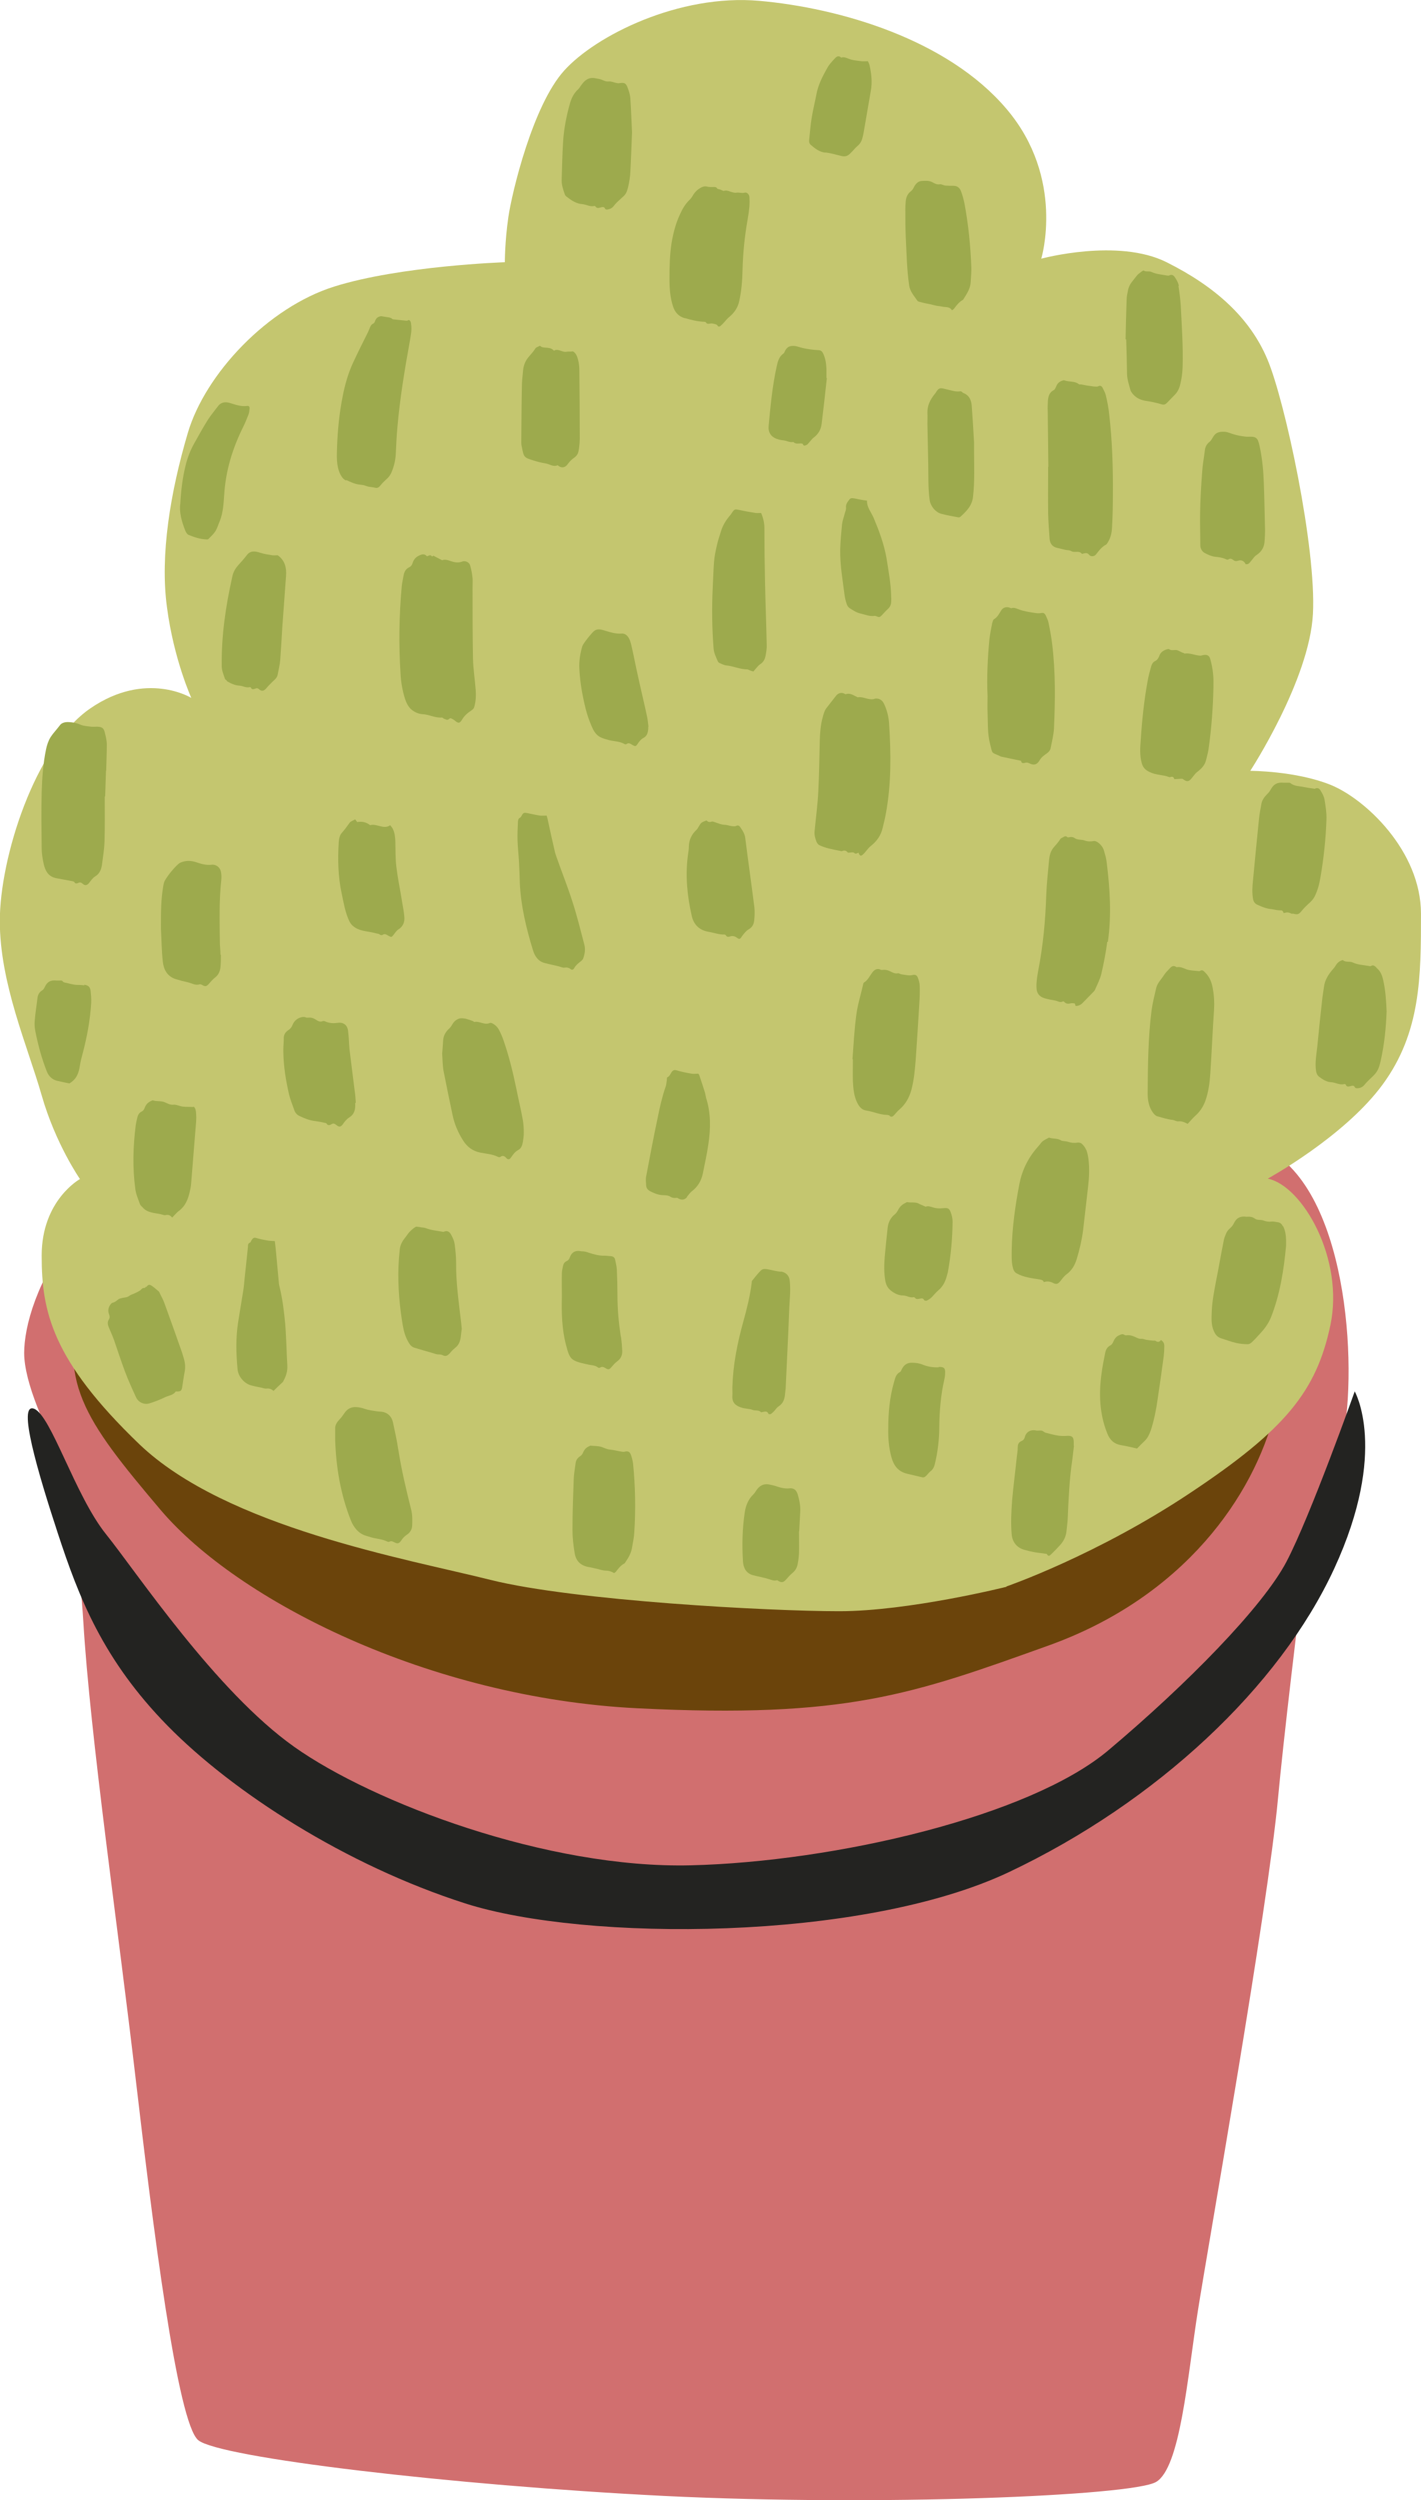 <?xml version="1.0" encoding="UTF-8"?> <!-- Creator: CorelDRAW 2019 (64-Bit) --> <svg xmlns="http://www.w3.org/2000/svg" xmlns:xlink="http://www.w3.org/1999/xlink" xmlns:xodm="http://www.corel.com/coreldraw/odm/2003" xml:space="preserve" width="35.83mm" height="63.007mm" style="shape-rendering:geometricPrecision; text-rendering:geometricPrecision; image-rendering:optimizeQuality; fill-rule:evenodd; clip-rule:evenodd" viewBox="0 0 68.26 120.04"> <defs> <style type="text/css"> <![CDATA[ .fil1 {fill:#232321;fill-rule:nonzero} .fil2 {fill:#6B440B;fill-rule:nonzero} .fil4 {fill:#9DAA4D;fill-rule:nonzero} .fil3 {fill:#C4C66F;fill-rule:nonzero} .fil0 {fill:#D16F6F;fill-rule:nonzero} ]]> </style> </defs> <g id="Слой_x0020_1">  <g id="_1030204400"> <path class="fil0" d="M60.23 54.92c-4.35,-1.34 -35.97,-6.69 -46.35,-2.84 -10.37,3.85 -12.72,10.37 -12.72,12.88 0,1.43 1.03,3.66 1.91,5.33 0.37,2.32 0.78,5.1 0.93,7.55 0.33,5.52 1.67,14.72 2.51,21.92 0.84,7.19 2.01,16.56 3.01,17.4 1,0.84 12.21,2.17 22.42,2.68 10.21,0.5 22.42,0 23.59,-0.67 1.17,-0.67 1.51,-5.02 2.01,-8.2 0.5,-3.18 3.35,-19.24 3.85,-24.6 0.27,-2.91 0.94,-8.49 1.49,-12.98 0.67,-1.21 1.37,-2.81 1.68,-4.59 0.67,-3.85 0,-12.55 -4.35,-13.89z"></path> <path class="fil1" d="M65.08 66.8c0,0 -2.14,6.02 -3.29,8.2 -1.15,2.17 -4.77,5.86 -8.55,9.04 -3.78,3.18 -13.15,5.35 -20.05,5.52 -6.9,0.17 -15.28,-3.01 -19.06,-5.69 -3.78,-2.68 -7.56,-8.37 -9.04,-10.21 -1.48,-1.84 -2.63,-5.69 -3.45,-6.02 -0.82,-0.33 0.16,3.01 1.15,6.02 0.99,3.01 2.14,6.02 5.26,9.2 3.12,3.18 8.55,6.69 14.3,8.53 5.75,1.84 19.06,1.84 26.13,-1.51 7.07,-3.35 12.98,-8.87 15.61,-14.56 2.63,-5.69 0.98,-8.53 0.98,-8.53z"></path> <path class="fil2" d="M61.57 59.27c0.67,2.03 0.67,4.52 -0.33,8.53 -1.01,4.01 -4.35,8.87 -10.88,11.21 -6.53,2.34 -9.7,3.51 -19.74,3.01 -10.04,-0.5 -19.24,-5.19 -22.92,-9.54 -3.68,-4.35 -5.02,-6.19 -3.68,-10.37 1.34,-4.18 7.03,-11.38 20.75,-13.22 13.72,-1.84 25.26,1.01 29.78,3.35 4.52,2.34 6.25,4.67 7.03,7.03z"></path> <path class="fil3" d="M48.35 76.17c0,0 4.35,-1.5 8.87,-4.52 4.52,-3.01 6.02,-4.85 6.69,-8.03 0.67,-3.18 -1.34,-6.69 -3.01,-7.03 0,0 3.68,-2.01 5.52,-4.52 1.84,-2.51 1.84,-5.19 1.84,-8.2 0,-3.01 -2.68,-5.52 -4.35,-6.19 -1.67,-0.67 -3.85,-0.67 -3.85,-0.67 0,0 2.84,-4.35 3.01,-7.53 0.17,-3.18 -1.34,-10.21 -2.18,-12.21 -0.84,-2.01 -2.51,-3.51 -4.85,-4.68 -2.34,-1.17 -6.02,-0.17 -6.02,-0.17 0,0 1.17,-3.85 -1.67,-7.19 -2.84,-3.35 -8.03,-4.85 -11.88,-5.19 -3.85,-0.34 -7.86,1.67 -9.37,3.35 -1.51,1.67 -2.51,5.86 -2.68,7.03 -0.17,1.17 -0.17,2.17 -0.17,2.17 0,0 -5.02,0.17 -8.2,1.17 -3.18,1 -6.19,4.18 -7.03,7.03 -0.84,2.85 -1.34,5.86 -1,8.37 0.33,2.51 1.17,4.35 1.17,4.35 0,0 -2.17,-1.34 -4.85,0.5 -2.68,1.84 -4.35,7.2 -4.35,10.21 0,3.01 1.34,6.02 2.01,8.37 0.67,2.34 1.84,4.02 1.84,4.02 0,0 -1.84,1.01 -1.84,3.68 0,2.68 0.5,5.02 4.68,9.04 4.18,4.01 12.88,5.52 16.9,6.53 4.02,1 13.39,1.5 16.73,1.5 3.35,0 8.03,-1.17 8.03,-1.17z"></path> <path class="fil4" d="M20.12 26.68c-0.15,0.07 -0.25,0.19 -0.3,0.35 -0.03,0.1 -0.08,0.17 -0.17,0.21 -0.15,0.07 -0.23,0.21 -0.26,0.37 -0.03,0.17 -0.07,0.35 -0.09,0.52 -0.13,1.41 -0.15,2.81 -0.06,4.22 0.02,0.4 0.09,0.8 0.21,1.19 0.07,0.21 0.17,0.42 0.34,0.55 0.14,0.11 0.33,0.19 0.5,0.2 0.32,0.01 0.61,0.19 0.94,0.16 0.03,-0 0.07,0.05 0.1,0.06 0.08,0.02 0.16,0.1 0.25,-0 0.02,-0.02 0.07,-0.03 0.09,-0.02 0.06,0.03 0.12,0.06 0.17,0.1 0.17,0.15 0.24,0.15 0.35,-0.03 0.11,-0.19 0.27,-0.33 0.44,-0.44 0.09,-0.06 0.14,-0.11 0.16,-0.21 0.07,-0.26 0.08,-0.53 0.06,-0.79 -0.04,-0.51 -0.12,-1.01 -0.13,-1.52 -0.02,-1.13 -0.02,-2.26 -0.02,-3.39 0,-0.15 0.01,-0.3 -0,-0.45 -0.02,-0.21 -0.06,-0.42 -0.12,-0.62 -0.04,-0.15 -0.24,-0.23 -0.37,-0.18 -0.19,0.08 -0.39,0.04 -0.56,-0.02 -0.16,-0.06 -0.3,-0.09 -0.41,-0.04 -0.16,-0.08 -0.29,-0.15 -0.42,-0.22 -0.01,0.01 -0.04,0.03 -0.07,0.04 -0.07,-0.11 -0.15,-0.04 -0.24,-0.01 -0.12,-0.14 -0.25,-0.1 -0.39,-0.03z"></path> <path class="fil4" d="M50.35 24.65c0.01,0.41 0.04,0.82 0.07,1.22 0.02,0.24 0.14,0.39 0.38,0.44 0.13,0.03 0.25,0.06 0.38,0.09 0.09,0.02 0.2,0.01 0.28,0.06 0.16,0.1 0.37,-0.05 0.51,0.13 0.01,0.01 0.06,-0.01 0.1,-0.02 0.1,-0.02 0.17,-0.03 0.25,0.07 0.08,0.1 0.25,0.08 0.33,-0.02 0.14,-0.18 0.27,-0.36 0.48,-0.47 0.04,-0.02 0.07,-0.09 0.1,-0.13 0.13,-0.22 0.18,-0.46 0.19,-0.71 0.03,-0.53 0.04,-1.05 0.04,-1.58 0.01,-1.29 -0.03,-2.58 -0.18,-3.86 -0.03,-0.3 -0.09,-0.6 -0.16,-0.89 -0.03,-0.13 -0.1,-0.25 -0.16,-0.37 -0.04,-0.07 -0.11,-0.12 -0.21,-0.06 -0.04,0.02 -0.1,0.01 -0.15,0.01 -0.06,-0 -0.12,-0.01 -0.17,-0.02 -0.07,-0.01 -0.15,-0.02 -0.22,-0.03 -0.09,-0.02 -0.17,-0.03 -0.26,-0.05 -0.04,-0.01 -0.09,0.01 -0.12,-0.01 -0.21,-0.17 -0.48,-0.1 -0.71,-0.19 -0.02,-0.01 -0.06,0.01 -0.1,0.02 -0.15,0.05 -0.24,0.15 -0.29,0.29 -0.03,0.06 -0.06,0.14 -0.11,0.16 -0.21,0.11 -0.26,0.29 -0.28,0.49 -0.01,0.18 -0.02,0.36 -0.01,0.53 0.01,0.89 0.02,1.77 0.03,2.66l-0.01 0c0,0.74 -0.01,1.48 0,2.23z"></path> <path class="fil4" d="M42 33.56c-0.29,0.07 -0.53,-0.13 -0.8,-0.08 -0.01,0 -0.02,-0.01 -0.04,-0.02 -0.17,-0.08 -0.33,-0.2 -0.53,-0.13 -0.02,0.01 -0.04,-0.01 -0.06,-0.02 -0.18,-0.1 -0.34,-0 -0.42,0.11 -0.15,0.2 -0.31,0.39 -0.46,0.59 -0.09,0.12 -0.13,0.28 -0.17,0.43 -0.1,0.36 -0.13,0.74 -0.14,1.11 -0.02,0.81 -0.03,1.62 -0.07,2.43 -0.03,0.65 -0.12,1.29 -0.18,1.93 -0.02,0.18 0.03,0.34 0.09,0.5 0.03,0.07 0.08,0.14 0.14,0.17 0.15,0.07 0.3,0.12 0.46,0.16 0.17,0.04 0.35,0.08 0.52,0.11 0.04,0.01 0.09,0.03 0.12,0.01 0.13,-0.06 0.22,0.01 0.27,0.08 0.13,0 0.25,-0.04 0.3,0.01 0.08,0.07 0.13,0.02 0.21,-0.01 0.06,0.16 0.11,0.18 0.21,0.09 0.07,-0.06 0.12,-0.13 0.18,-0.2 0.06,-0.07 0.12,-0.15 0.2,-0.21 0.29,-0.23 0.49,-0.51 0.57,-0.87 0.06,-0.24 0.12,-0.48 0.16,-0.72 0.26,-1.42 0.24,-2.85 0.15,-4.28 -0.02,-0.33 -0.1,-0.65 -0.24,-0.95 -0.1,-0.22 -0.28,-0.29 -0.47,-0.25z"></path> <path class="fil4" d="M53.22 45.22c0.18,-1.28 0.1,-2.56 -0.06,-3.83 -0.02,-0.18 -0.07,-0.35 -0.12,-0.52 -0.04,-0.16 -0.14,-0.3 -0.27,-0.4 -0.06,-0.05 -0.15,-0.1 -0.22,-0.09 -0.16,0.03 -0.31,0.03 -0.46,-0.03 -0.15,-0.05 -0.31,-0.01 -0.45,-0.1 -0.08,-0.06 -0.18,-0.08 -0.28,-0.05 -0.02,0 -0.06,0.01 -0.08,-0 -0.06,-0.06 -0.12,-0.06 -0.18,-0.02 -0.06,0.04 -0.14,0.06 -0.17,0.11 -0.09,0.16 -0.23,0.29 -0.34,0.43 -0.14,0.18 -0.18,0.4 -0.2,0.62 -0.05,0.54 -0.11,1.09 -0.13,1.63 -0.04,1.21 -0.15,2.41 -0.38,3.6 -0.05,0.28 -0.1,0.55 -0.09,0.83 0,0.27 0.12,0.45 0.39,0.53 0.17,0.05 0.34,0.08 0.51,0.11 0.12,0.02 0.23,0.12 0.37,0.04 0.01,-0.01 0.06,0.01 0.07,0.03 0.09,0.1 0.2,0.09 0.32,0.06 0.06,-0.01 0.12,0 0.18,0.01 0.02,0.05 0.03,0.08 0.04,0.12 0.16,0 0.27,-0.07 0.36,-0.17 0.15,-0.16 0.31,-0.31 0.46,-0.47 0.05,-0.05 0.11,-0.11 0.13,-0.18 0.1,-0.23 0.22,-0.46 0.28,-0.7 0.12,-0.51 0.22,-1.03 0.29,-1.56z"></path> <path class="fil4" d="M49.05 36.56c0.04,0.11 0.13,0.08 0.21,0.06 0.07,-0.02 0.12,0 0.19,0.03 0.21,0.11 0.36,0.07 0.48,-0.13 0.09,-0.16 0.23,-0.26 0.36,-0.35 0.1,-0.07 0.16,-0.15 0.18,-0.25 0.06,-0.31 0.14,-0.62 0.16,-0.93 0.06,-1.36 0.08,-2.73 -0.09,-4.09 -0.04,-0.33 -0.1,-0.66 -0.17,-0.99 -0.02,-0.12 -0.08,-0.23 -0.13,-0.35 -0.04,-0.08 -0.09,-0.15 -0.2,-0.13 -0.1,0.02 -0.22,0.02 -0.32,0 -0.27,-0.04 -0.55,-0.08 -0.8,-0.18 -0.11,-0.04 -0.21,-0.09 -0.33,-0.05 -0.02,0.01 -0.05,-0.01 -0.08,-0.02 -0.15,-0.06 -0.32,-0.02 -0.41,0.12 -0.1,0.16 -0.18,0.33 -0.35,0.43 -0.05,0.03 -0.07,0.13 -0.09,0.2 -0.05,0.25 -0.1,0.5 -0.13,0.75 -0.09,0.94 -0.13,1.88 -0.09,2.74 0,0.31 -0.01,0.54 0,0.77 0.02,0.51 -0.01,1.03 0.12,1.53 0.13,0.52 0.05,0.38 0.49,0.59 0.03,0.02 0.06,0.02 0.1,0.03 0.28,0.06 0.57,0.12 0.86,0.18 0.02,0 0.05,0.01 0.05,0.03z"></path> <path class="fil4" d="M5.1 37c0.01,-0.42 0.03,-0.84 0.03,-1.25 -0,-0.2 -0.05,-0.39 -0.1,-0.59 -0.05,-0.21 -0.14,-0.26 -0.36,-0.27 -0.1,-0 -0.2,0.01 -0.3,-0 -0.16,-0.02 -0.34,-0.03 -0.49,-0.09 -0.18,-0.08 -0.37,-0.12 -0.57,-0.13 -0.18,-0.01 -0.35,0.03 -0.44,0.16 -0.14,0.19 -0.31,0.36 -0.44,0.56 -0.11,0.18 -0.18,0.39 -0.22,0.59 -0.14,0.68 -0.19,1.38 -0.21,2.08 -0.02,0.88 -0.01,1.76 -0,2.64 0,0.26 0.04,0.53 0.1,0.79 0.07,0.3 0.2,0.57 0.54,0.66 0.01,0 0.02,0.01 0.04,0.01 0.27,0.05 0.53,0.1 0.8,0.15 0.03,0.01 0.08,0.02 0.09,0.04 0.04,0.09 0.12,0.07 0.17,0.05 0.09,-0.05 0.15,-0.04 0.23,0.03 0.11,0.11 0.22,0.08 0.31,-0.04 0.09,-0.11 0.16,-0.23 0.29,-0.31 0.22,-0.13 0.3,-0.35 0.33,-0.58 0.05,-0.37 0.11,-0.75 0.12,-1.12 0.02,-0.71 0.01,-1.43 0.01,-2.14l0.02 0c0.01,-0.41 0.03,-0.82 0.04,-1.23z"></path> <path class="fil4" d="M32.89 15.27c0.31,0.09 0.62,0.17 0.95,0.18 0.02,0 0.06,0.01 0.07,0.03 0.06,0.1 0.15,0.06 0.24,0.05 0.06,-0.01 0.29,0.04 0.31,0.09 0.04,0.08 0.1,0.07 0.15,0.03 0.07,-0.06 0.13,-0.12 0.19,-0.19 0.07,-0.08 0.14,-0.17 0.23,-0.24 0.24,-0.2 0.41,-0.44 0.48,-0.76 0.11,-0.5 0.15,-1 0.16,-1.51 0.02,-0.8 0.1,-1.6 0.24,-2.39 0.04,-0.22 0.07,-0.43 0.09,-0.65 0.01,-0.15 0.01,-0.3 -0,-0.45 -0.01,-0.13 -0.12,-0.24 -0.23,-0.21 -0.13,0.04 -0.26,-0.02 -0.39,0 -0.09,0.02 -0.2,-0.02 -0.3,-0.05 -0.12,-0.05 -0.23,-0.07 -0.32,-0.03 -0.09,-0.04 -0.14,-0.06 -0.2,-0.08 -0.03,-0.01 -0.08,-0.01 -0.1,-0.03 -0.06,-0.11 -0.16,-0.08 -0.25,-0.08 -0.08,0 -0.17,-0 -0.24,-0.02 -0.12,-0.03 -0.22,0 -0.32,0.06 -0.14,0.08 -0.25,0.18 -0.34,0.32 -0.05,0.09 -0.11,0.18 -0.18,0.25 -0.21,0.2 -0.35,0.44 -0.46,0.69 -0.21,0.44 -0.33,0.91 -0.41,1.39 -0.09,0.57 -0.1,1.15 -0.1,1.73 0,0.44 0.03,0.89 0.17,1.31 0.09,0.29 0.28,0.49 0.57,0.57z"></path> <path class="fil4" d="M52.17 55.2c-0.04,-0.11 -0.12,-0.21 -0.21,-0.29 -0.04,-0.04 -0.14,-0.06 -0.2,-0.05 -0.16,0.03 -0.31,0.01 -0.46,-0.04 -0.06,-0.02 -0.12,-0.02 -0.18,-0.03 -0.05,-0.01 -0.11,-0.01 -0.14,-0.03 -0.18,-0.12 -0.4,-0.07 -0.59,-0.14 -0.11,0.06 -0.22,0.11 -0.31,0.18 -0.09,0.08 -0.15,0.19 -0.24,0.28 -0.45,0.51 -0.74,1.1 -0.87,1.76 -0.2,1.04 -0.35,2.1 -0.37,3.16 -0,0.29 -0.02,0.59 0.06,0.88 0.03,0.11 0.07,0.2 0.18,0.26 0.34,0.19 0.72,0.23 1.1,0.29 0.1,0.02 0.17,0.03 0.2,0.13 0.17,-0.06 0.32,-0.03 0.47,0.05 0.13,0.06 0.21,0.04 0.31,-0.08 0.1,-0.12 0.19,-0.26 0.32,-0.35 0.25,-0.19 0.39,-0.43 0.48,-0.72 0.14,-0.46 0.25,-0.93 0.31,-1.4 0.08,-0.69 0.16,-1.39 0.24,-2.09 0.05,-0.43 0.07,-0.86 0.02,-1.29 -0.02,-0.16 -0.05,-0.33 -0.11,-0.48z"></path> <path class="fil4" d="M16.64 23.05c0.21,0.1 0.42,0.2 0.66,0.22 0.09,0.01 0.19,0.02 0.28,0.06 0.15,0.06 0.3,0.05 0.45,0.09 0.11,0.03 0.19,-0.04 0.26,-0.13 0.07,-0.09 0.16,-0.18 0.25,-0.26 0.13,-0.11 0.22,-0.23 0.28,-0.39 0.11,-0.26 0.17,-0.53 0.19,-0.82 0.02,-0.44 0.04,-0.88 0.08,-1.31 0.12,-1.39 0.35,-2.77 0.6,-4.15 0.04,-0.26 0.1,-0.51 0.06,-0.77 -0.01,-0.09 -0.01,-0.18 -0.11,-0.23 -0.04,0.02 -0.08,0.04 -0.11,0.04 -0.22,-0.02 -0.44,-0.05 -0.66,-0.07 -0.01,0 -0.01,-0.01 -0.02,-0.01 -0.1,-0.1 -0.24,-0.08 -0.36,-0.11 -0.06,-0.01 -0.12,-0.02 -0.18,-0.03 -0.16,0.02 -0.25,0.1 -0.3,0.25 -0.01,0.04 -0.04,0.08 -0.07,0.1 -0.12,0.05 -0.16,0.16 -0.2,0.27 -0.03,0.08 -0.07,0.16 -0.11,0.24 -0.22,0.44 -0.44,0.88 -0.65,1.33 -0.25,0.53 -0.41,1.09 -0.52,1.66 -0.16,0.8 -0.24,1.61 -0.27,2.42 -0.01,0.45 -0.05,0.9 0.16,1.33 0.07,0.13 0.14,0.23 0.27,0.29z"></path> <path class="fil4" d="M57.4 53.59c0.22,-0.19 0.38,-0.42 0.49,-0.7 0.16,-0.44 0.22,-0.89 0.25,-1.35 0.07,-1.03 0.11,-2.06 0.18,-3.08 0.02,-0.34 -0,-0.67 -0.06,-1 -0.05,-0.29 -0.15,-0.55 -0.36,-0.76 -0.08,-0.08 -0.14,-0.16 -0.26,-0.08 -0.03,0.02 -0.08,0 -0.12,-0 -0.17,-0.02 -0.34,-0.02 -0.5,-0.07 -0.16,-0.06 -0.32,-0.15 -0.5,-0.11 -0.19,-0.14 -0.28,0.01 -0.39,0.12 -0.08,0.08 -0.15,0.16 -0.21,0.25 -0.13,0.21 -0.32,0.38 -0.38,0.63 -0.08,0.35 -0.17,0.7 -0.22,1.06 -0.17,1.33 -0.18,2.67 -0.19,4.01 -0,0.32 0.06,0.65 0.26,0.92 0.05,0.06 0.11,0.13 0.18,0.16 0.25,0.07 0.5,0.15 0.75,0.18 0.1,0.01 0.19,0.08 0.28,0.07 0.16,-0.02 0.3,0.04 0.45,0.12 0.13,-0.13 0.23,-0.26 0.35,-0.37z"></path> <path class="fil4" d="M22.73 49.03c-0.11,-0.04 -0.22,-0.08 -0.33,-0.11 -0.06,-0.02 -0.13,-0.02 -0.19,-0.03 -0.05,-0 -0.1,-0 -0.14,0.01 -0.15,0.05 -0.26,0.14 -0.34,0.28 -0.05,0.09 -0.11,0.17 -0.19,0.24 -0.14,0.14 -0.23,0.3 -0.25,0.5 -0.02,0.24 -0.03,0.48 -0.05,0.67 0.02,0.3 0.02,0.55 0.06,0.8 0.14,0.72 0.29,1.43 0.44,2.15 0.09,0.43 0.26,0.83 0.5,1.21 0.19,0.31 0.47,0.52 0.83,0.59 0.29,0.06 0.59,0.07 0.86,0.21 0.03,0.01 0.08,0.02 0.1,0 0.12,-0.09 0.2,-0.05 0.29,0.05 0.08,0.09 0.16,0.08 0.23,-0.03 0.09,-0.13 0.18,-0.26 0.32,-0.34 0.18,-0.09 0.22,-0.25 0.25,-0.42 0.02,-0.13 0.04,-0.27 0.04,-0.41 -0,-0.22 -0.01,-0.44 -0.05,-0.65 -0.09,-0.5 -0.21,-0.99 -0.31,-1.49 -0.16,-0.78 -0.35,-1.55 -0.61,-2.3 -0.06,-0.18 -0.14,-0.36 -0.23,-0.53 -0.05,-0.09 -0.13,-0.18 -0.22,-0.24 -0.06,-0.05 -0.17,-0.1 -0.22,-0.07 -0.26,0.11 -0.49,-0.11 -0.74,-0.05 -0.01,0 -0.03,-0.03 -0.05,-0.03z"></path> <path class="fil4" d="M42.73 53.58c0.1,0.07 0.16,0.03 0.23,-0.05 0.09,-0.1 0.17,-0.2 0.27,-0.28 0.28,-0.25 0.45,-0.56 0.55,-0.92 0.13,-0.49 0.17,-0.98 0.21,-1.48 0.06,-0.88 0.12,-1.76 0.17,-2.65 0.02,-0.29 0.03,-0.58 0.02,-0.86 -0,-0.13 -0.04,-0.27 -0.09,-0.4 -0.05,-0.13 -0.14,-0.16 -0.28,-0.12 -0.04,0.01 -0.09,0.01 -0.14,0.01 -0.06,-0 -0.12,-0.01 -0.17,-0.02 -0.07,-0.01 -0.14,-0.02 -0.2,-0.03 -0.06,-0.01 -0.12,-0.06 -0.17,-0.05 -0.13,0.03 -0.24,-0.03 -0.34,-0.08 -0.13,-0.07 -0.26,-0.1 -0.4,-0.08 -0.02,0 -0.04,0 -0.06,-0 -0.2,-0.11 -0.34,0 -0.44,0.14 -0.12,0.16 -0.2,0.35 -0.38,0.46 -0.04,0.02 -0.05,0.1 -0.06,0.15 -0.11,0.48 -0.26,0.95 -0.32,1.44 -0.09,0.7 -0.13,1.4 -0.18,2.1 0.01,0 0.01,0 0.02,0 0,0.35 -0.01,0.71 0,1.06 0.02,0.36 0.05,0.72 0.22,1.05 0.1,0.19 0.22,0.32 0.42,0.35 0.33,0.05 0.64,0.2 0.99,0.21 0.05,0 0.11,0.02 0.15,0.04z"></path> <path class="fil4" d="M56.83 37.41c0.19,0.14 0.27,0.13 0.42,-0.05 0.08,-0.1 0.15,-0.2 0.24,-0.28 0.21,-0.16 0.39,-0.33 0.45,-0.6 0.05,-0.21 0.11,-0.41 0.13,-0.62 0.13,-0.94 0.2,-1.89 0.22,-2.85 0,-0.23 0.01,-0.45 -0.02,-0.68 -0.02,-0.23 -0.07,-0.46 -0.13,-0.68 -0.05,-0.19 -0.17,-0.24 -0.38,-0.19 -0.03,0.01 -0.07,0.02 -0.1,0.02 -0.25,-0.01 -0.49,-0.14 -0.76,-0.1 -0.01,0 -0.03,-0.03 -0.05,-0.03 -0.12,-0.03 -0.22,-0.12 -0.34,-0.14 -0.12,-0.01 -0.24,0.04 -0.35,-0.04 -0.02,-0.02 -0.08,0 -0.12,0.01 -0.16,0.05 -0.3,0.15 -0.35,0.31 -0.04,0.11 -0.1,0.2 -0.2,0.25 -0.11,0.05 -0.16,0.15 -0.19,0.25 -0.06,0.23 -0.13,0.46 -0.17,0.7 -0.17,0.93 -0.27,1.87 -0.33,2.82 -0.03,0.38 -0.06,0.76 0.05,1.14 0.06,0.22 0.19,0.33 0.38,0.42 0.3,0.15 0.63,0.12 0.93,0.24 0.02,0.01 0.04,0.01 0.06,-0 0.1,-0.04 0.17,-0 0.19,0.1 0.13,-0.01 0.22,-0.01 0.32,-0.02 0.03,-0 0.07,-0 0.09,0.01z"></path> <path class="fil4" d="M62.09 43.86c0.25,0.07 0.3,0.05 0.46,-0.15 0.1,-0.12 0.2,-0.22 0.31,-0.32 0.12,-0.1 0.23,-0.22 0.3,-0.36 0.14,-0.29 0.22,-0.59 0.27,-0.9 0.16,-0.93 0.26,-1.86 0.29,-2.8 0.01,-0.3 -0.04,-0.61 -0.09,-0.92 -0.02,-0.15 -0.1,-0.3 -0.18,-0.43 -0.05,-0.1 -0.14,-0.19 -0.29,-0.11 -0.02,0.01 -0.05,-0.01 -0.08,-0.01 -0.14,-0.02 -0.29,-0.04 -0.43,-0.07 -0.22,-0.05 -0.47,-0.03 -0.66,-0.19 -0.02,-0.02 -0.06,-0.02 -0.1,-0.02 -0.08,-0 -0.15,0 -0.23,-0 -0.3,-0.03 -0.48,0.07 -0.62,0.33 -0.04,0.08 -0.11,0.16 -0.17,0.22 -0.14,0.14 -0.25,0.29 -0.28,0.49 -0.04,0.23 -0.09,0.46 -0.11,0.69 -0.1,0.99 -0.2,1.98 -0.29,2.97 -0.03,0.28 -0.05,0.57 -0,0.86 0.02,0.14 0.08,0.24 0.21,0.3 0.22,0.1 0.44,0.19 0.68,0.21 0.07,0.01 0.15,0.03 0.22,0.04 0.07,0.01 0.13,0.02 0.2,0.02 0.09,-0.01 0.14,0.03 0.16,0.13 0.09,-0.02 0.15,-0.04 0.22,-0.03 0.07,0.01 0.13,0.05 0.2,0.07z"></path> <path class="fil4" d="M19.13 69.6c-0.06,-0.43 -0.16,-0.86 -0.25,-1.29 -0.05,-0.25 -0.2,-0.44 -0.45,-0.51 -0.11,-0.03 -0.23,-0.02 -0.34,-0.04 -0.19,-0.03 -0.38,-0.05 -0.55,-0.11 -0.14,-0.05 -0.27,-0.08 -0.41,-0.09 -0.27,-0.02 -0.46,0.09 -0.6,0.31 -0.07,0.1 -0.14,0.2 -0.23,0.29 -0.11,0.12 -0.2,0.25 -0.2,0.41 -0,0.18 -0,0.37 -0,0.55 0.04,1.33 0.26,2.63 0.75,3.87 0.13,0.33 0.36,0.64 0.74,0.75 0.08,0.02 0.16,0.05 0.23,0.07 0.26,0.08 0.54,0.08 0.79,0.21 0.03,0.01 0.07,0.02 0.1,0 0.1,-0.05 0.16,-0 0.25,0.04 0.14,0.07 0.21,0.05 0.31,-0.09 0.07,-0.11 0.15,-0.2 0.27,-0.28 0.17,-0.11 0.26,-0.27 0.26,-0.48 0.01,-0.25 0.01,-0.49 -0.05,-0.73 -0.24,-0.96 -0.47,-1.92 -0.62,-2.9z"></path> <path class="fil4" d="M27.2 9.43c0.23,0.18 0.47,0.35 0.77,0.37 0.2,0.02 0.37,0.14 0.58,0.09 0.01,-0.01 0.04,0.01 0.05,0.02 0.07,0.1 0.15,0.08 0.25,0.05 0.08,-0.02 0.18,-0.05 0.22,0.07 0.01,0.02 0.07,0.04 0.11,0.03 0.12,-0.02 0.23,-0.07 0.31,-0.18 0.08,-0.11 0.19,-0.21 0.3,-0.31 0.27,-0.24 0.3,-0.26 0.39,-0.62 0.05,-0.23 0.09,-0.46 0.1,-0.69 0.03,-0.56 0.05,-1.13 0.08,-1.9 -0.02,-0.4 -0.04,-1.02 -0.08,-1.63 -0.01,-0.19 -0.08,-0.39 -0.15,-0.57 -0.07,-0.17 -0.16,-0.2 -0.35,-0.17 -0.05,0.01 -0.1,0.01 -0.14,0 -0.13,-0.02 -0.27,-0.09 -0.39,-0.08 -0.14,0.02 -0.24,-0.04 -0.34,-0.08 -0.1,-0.04 -0.2,-0.05 -0.3,-0.07 -0.33,-0.07 -0.52,0.09 -0.69,0.33 -0.05,0.07 -0.09,0.14 -0.15,0.2 -0.2,0.18 -0.32,0.42 -0.39,0.67 -0.17,0.6 -0.29,1.21 -0.33,1.83 -0.04,0.61 -0.05,1.23 -0.07,1.84 -0.01,0.24 0.07,0.47 0.15,0.7 0.01,0.04 0.04,0.07 0.07,0.1z"></path> <path class="fil4" d="M36.52 31.89c0.17,-0.11 0.23,-0.26 0.26,-0.43 0.03,-0.17 0.06,-0.34 0.05,-0.51 -0.02,-0.99 -0.06,-1.97 -0.08,-2.96 -0.02,-0.88 -0.03,-1.75 -0.03,-2.63 0,-0.26 -0.06,-0.5 -0.16,-0.73 -0.1,0 -0.19,0.01 -0.26,-0 -0.27,-0.04 -0.54,-0.09 -0.81,-0.15 -0.18,-0.04 -0.21,-0.03 -0.31,0.11 -0.03,0.04 -0.05,0.08 -0.08,0.12 -0.21,0.24 -0.38,0.5 -0.47,0.81 -0.07,0.22 -0.14,0.43 -0.19,0.65 -0.06,0.26 -0.12,0.53 -0.14,0.81 -0.03,0.39 -0.04,0.78 -0.06,1.17 -0.05,1 -0.04,2 0.04,3 0.02,0.22 0.12,0.41 0.2,0.6 0.02,0.04 0.06,0.08 0.1,0.09 0.1,0.04 0.2,0.1 0.31,0.11 0.34,0.03 0.66,0.19 1.01,0.19 0.04,0 0.09,0.04 0.13,0.05 0.05,0.02 0.11,0.04 0.16,0.05 0.12,-0.13 0.21,-0.27 0.33,-0.35z"></path> <path class="fil4" d="M57.87 26.55c0.15,0.08 0.32,0.16 0.49,0.18 0.18,0.02 0.36,0.04 0.53,0.12 0.03,0.02 0.09,0.03 0.12,0.01 0.09,-0.07 0.17,-0.02 0.24,0.03 0.07,0.06 0.14,0.06 0.23,0.03 0.15,-0.05 0.28,0.01 0.36,0.17 0.15,0.02 0.2,-0.09 0.27,-0.17 0.08,-0.09 0.15,-0.21 0.25,-0.27 0.26,-0.17 0.38,-0.4 0.39,-0.7 0.01,-0.16 0.02,-0.32 0.02,-0.47 -0.02,-0.77 -0.03,-1.54 -0.06,-2.3 -0.02,-0.57 -0.07,-1.14 -0.19,-1.7 -0.02,-0.1 -0.04,-0.2 -0.08,-0.3 -0.04,-0.13 -0.14,-0.2 -0.28,-0.21 -0.12,-0.01 -0.24,0.01 -0.36,-0.01 -0.17,-0.02 -0.34,-0.05 -0.51,-0.1 -0.16,-0.04 -0.3,-0.12 -0.47,-0.13 -0.29,-0.01 -0.44,0.05 -0.57,0.29 -0.04,0.07 -0.08,0.14 -0.14,0.19 -0.13,0.1 -0.21,0.23 -0.23,0.4 -0.04,0.35 -0.11,0.69 -0.13,1.04 -0.05,0.66 -0.09,1.32 -0.1,1.99 -0.01,0.51 0.01,1.02 0.01,1.53 0,0.16 0.07,0.3 0.21,0.38z"></path> <path class="fil4" d="M66.12 46.45c-0.09,-0.07 -0.15,-0.14 -0.26,-0.07 -0.02,0.02 -0.07,0.01 -0.1,0 -0.26,-0.05 -0.53,-0.05 -0.78,-0.17 -0.15,-0.07 -0.33,0.01 -0.47,-0.11 -0.01,-0.01 -0.05,0.01 -0.08,0.02 -0.11,0.04 -0.18,0.11 -0.25,0.21 -0.04,0.06 -0.07,0.12 -0.12,0.17 -0.23,0.26 -0.42,0.54 -0.46,0.89 -0.03,0.22 -0.07,0.43 -0.09,0.65 -0.08,0.73 -0.16,1.46 -0.23,2.2 -0.04,0.39 -0.12,0.78 -0.06,1.18 0.02,0.12 0.06,0.21 0.15,0.28 0.17,0.13 0.36,0.25 0.57,0.26 0.22,0.01 0.41,0.15 0.63,0.09 0.02,-0.01 0.07,0.01 0.08,0.03 0.04,0.12 0.13,0.09 0.22,0.07 0.07,-0.02 0.16,-0.05 0.2,0.03 0.04,0.08 0.09,0.07 0.15,0.07 0.14,-0.01 0.24,-0.06 0.33,-0.17 0.1,-0.12 0.21,-0.23 0.33,-0.34 0.17,-0.15 0.3,-0.31 0.37,-0.53 0.03,-0.1 0.06,-0.2 0.08,-0.3 0.17,-0.77 0.25,-1.54 0.28,-2.35 -0.02,-0.48 -0.05,-0.99 -0.16,-1.48 -0.05,-0.24 -0.13,-0.46 -0.34,-0.62z"></path> <path class="fil4" d="M61.63 58.88c-0.06,-0.11 -0.13,-0.19 -0.27,-0.2 -0.09,-0.01 -0.18,-0.04 -0.27,-0.03 -0.14,0.02 -0.27,0 -0.4,-0.05 -0.13,-0.05 -0.29,0 -0.41,-0.09 -0.12,-0.09 -0.25,-0.1 -0.39,-0.09 -0.01,0 -0.01,-0 -0.02,-0 -0.28,-0.04 -0.47,0.05 -0.59,0.3 -0.05,0.11 -0.12,0.19 -0.21,0.27 -0.07,0.06 -0.13,0.14 -0.17,0.23 -0.05,0.12 -0.1,0.24 -0.12,0.37 -0.13,0.65 -0.24,1.3 -0.37,1.95 -0.09,0.47 -0.18,0.94 -0.2,1.42 -0.01,0.32 -0.04,0.64 0.1,0.95 0.07,0.16 0.16,0.28 0.33,0.34 0.25,0.08 0.49,0.17 0.74,0.23 0.18,0.04 0.38,0.06 0.57,0.06 0.06,0 0.14,-0.05 0.19,-0.1 0.11,-0.1 0.2,-0.2 0.3,-0.31 0.25,-0.26 0.47,-0.53 0.61,-0.87 0.44,-1.11 0.62,-2.27 0.73,-3.45 0,-0.1 0,-0.19 0,-0.29 -0.01,-0.23 -0.04,-0.45 -0.15,-0.66z"></path> <path class="fil4" d="M10.89 32.7c0.19,0.11 0.39,0.21 0.61,0.22 0.17,0.01 0.32,0.12 0.5,0.07 0.01,-0 0.05,0.01 0.05,0.02 0.05,0.12 0.13,0.08 0.22,0.05 0.07,-0.03 0.12,-0.02 0.18,0.04 0.12,0.1 0.22,0.08 0.33,-0.04 0.09,-0.11 0.19,-0.21 0.29,-0.31 0.11,-0.11 0.24,-0.19 0.27,-0.37 0.04,-0.23 0.1,-0.45 0.12,-0.69 0.04,-0.53 0.07,-1.05 0.1,-1.58 0.06,-0.82 0.12,-1.64 0.18,-2.46 0.03,-0.4 -0.06,-0.75 -0.4,-0.99 -0.1,0 -0.18,0.01 -0.26,-0 -0.2,-0.03 -0.39,-0.06 -0.58,-0.12 -0.24,-0.08 -0.47,-0.12 -0.65,0.12 -0.13,0.17 -0.27,0.33 -0.41,0.48 -0.14,0.16 -0.24,0.33 -0.28,0.54 -0.32,1.42 -0.53,2.85 -0.51,4.31 0,0.2 0.09,0.4 0.15,0.59 0.01,0.04 0.06,0.07 0.1,0.1z"></path> <path class="fil4" d="M43.67 13.69c0.04,0.3 0.24,0.52 0.4,0.75 0.02,0.03 0.05,0.04 0.09,0.05 0.13,0.03 0.26,0.07 0.39,0.09 0.2,0.03 0.39,0.11 0.59,0.12 0.08,0.01 0.18,0.04 0.27,0.04 0.11,0.01 0.24,0.02 0.32,0.16 0.05,-0.04 0.08,-0.05 0.1,-0.08 0.12,-0.16 0.24,-0.32 0.42,-0.42 0.02,-0.01 0.03,-0.03 0.04,-0.05 0.16,-0.25 0.33,-0.51 0.34,-0.82 0.01,-0.23 0.04,-0.47 0.03,-0.7 -0.04,-1.03 -0.14,-2.05 -0.33,-3.06 -0.04,-0.19 -0.09,-0.39 -0.16,-0.57 -0.06,-0.18 -0.18,-0.28 -0.38,-0.28 -0.13,0 -0.26,0 -0.38,-0.01 -0.09,-0.01 -0.19,-0.08 -0.27,-0.06 -0.14,0.02 -0.24,-0.04 -0.35,-0.1 -0.17,-0.09 -0.35,-0.07 -0.52,-0.06 -0.17,0.01 -0.29,0.14 -0.37,0.3 -0.03,0.07 -0.08,0.14 -0.14,0.19 -0.16,0.12 -0.23,0.28 -0.25,0.47 -0.01,0.12 -0.02,0.25 -0.02,0.37 0,0.46 0,0.91 0.02,1.37 0.04,0.76 0.05,1.53 0.16,2.29z"></path> <path class="fil4" d="M30.3 69.84c-0.05,-0.14 -0.14,-0.18 -0.29,-0.14 -0.04,0.01 -0.09,0.01 -0.14,0 -0.19,-0.03 -0.37,-0.08 -0.56,-0.1 -0.15,-0.01 -0.28,-0.08 -0.42,-0.13 -0.17,-0.05 -0.35,-0.04 -0.53,-0.06 -0.01,0 -0.03,0.01 -0.04,0.02 -0.15,0.06 -0.25,0.16 -0.31,0.31 -0.03,0.07 -0.07,0.13 -0.13,0.17 -0.13,0.08 -0.21,0.19 -0.23,0.34 -0.03,0.25 -0.08,0.5 -0.09,0.75 -0.03,0.82 -0.06,1.64 -0.06,2.46 -0,0.36 0.04,0.72 0.1,1.08 0.06,0.43 0.31,0.65 0.74,0.71 0.11,0.02 0.21,0.05 0.32,0.07 0.14,0.03 0.29,0.09 0.43,0.09 0.15,-0 0.28,0.04 0.41,0.12 0.03,-0.02 0.06,-0.04 0.08,-0.06 0.12,-0.15 0.23,-0.31 0.41,-0.4 0.02,-0.01 0.04,-0.04 0.05,-0.06 0.15,-0.22 0.28,-0.44 0.32,-0.7 0.04,-0.25 0.1,-0.5 0.11,-0.75 0.07,-1.1 0.05,-2.19 -0.06,-3.29 -0.02,-0.15 -0.06,-0.3 -0.11,-0.44z"></path> <path class="fil4" d="M21.83 64.74c0.19,-0.13 0.27,-0.31 0.3,-0.53 0.02,-0.14 0.03,-0.27 0.05,-0.41 -0.01,-0.11 -0.02,-0.21 -0.03,-0.31 -0.11,-0.95 -0.25,-1.89 -0.24,-2.85 0,-0.3 -0.03,-0.6 -0.07,-0.9 -0.02,-0.15 -0.08,-0.29 -0.15,-0.42 -0.07,-0.14 -0.17,-0.27 -0.37,-0.18 -0.02,0.01 -0.04,0.01 -0.06,0 -0.27,-0.05 -0.54,-0.07 -0.8,-0.17 -0.07,-0.03 -0.15,-0.03 -0.23,-0.04 -0.03,-0.01 -0.06,-0.01 -0.1,-0.02 -0.06,-0 -0.13,-0.03 -0.17,0 -0.1,0.06 -0.19,0.14 -0.28,0.23 -0.08,0.08 -0.13,0.17 -0.2,0.26 -0.15,0.18 -0.26,0.37 -0.28,0.61 -0.03,0.27 -0.05,0.55 -0.06,0.82 -0.03,0.95 0.05,1.89 0.21,2.82 0.05,0.29 0.13,0.56 0.28,0.81 0.07,0.12 0.15,0.21 0.28,0.25 0.29,0.09 0.59,0.17 0.89,0.26 0.08,0.02 0.16,0.06 0.24,0.06 0.08,0 0.15,0 0.23,0.04 0.14,0.07 0.23,0.02 0.34,-0.1 0.07,-0.08 0.14,-0.17 0.23,-0.23z"></path> <path class="fil4" d="M56.63 13.72c-0.03,-0.14 -0.1,-0.27 -0.18,-0.39 -0.06,-0.1 -0.16,-0.18 -0.29,-0.1 -0.03,0.01 -0.07,0 -0.1,-0 -0.25,-0.05 -0.5,-0.06 -0.74,-0.17 -0.12,-0.06 -0.26,0.01 -0.38,-0.07 -0.01,-0.01 -0.04,0.01 -0.06,0.02 -0.08,0.06 -0.17,0.12 -0.24,0.19 -0.08,0.09 -0.15,0.19 -0.23,0.29 -0.12,0.14 -0.2,0.3 -0.23,0.48 -0.03,0.14 -0.06,0.28 -0.06,0.43 -0.02,0.63 -0.04,1.26 -0.05,1.89 0.01,0 0.02,0 0.03,0 0.02,0.56 0.03,1.12 0.04,1.68 0.01,0.27 0.1,0.52 0.17,0.78 0.01,0.04 0.05,0.08 0.07,0.12 0.16,0.21 0.36,0.32 0.62,0.37 0.27,0.04 0.53,0.09 0.79,0.17 0.12,0.04 0.18,0.01 0.25,-0.05 0.12,-0.12 0.24,-0.25 0.36,-0.37 0.15,-0.14 0.24,-0.31 0.29,-0.51 0.07,-0.28 0.11,-0.56 0.12,-0.85 0.03,-0.99 -0.04,-1.97 -0.09,-2.96 -0.02,-0.31 -0.06,-0.63 -0.11,-0.94z"></path> <path class="fil4" d="M10.59 45.84c-0,-0.21 -0.03,-0.41 -0.03,-0.62 -0.01,-0.99 -0.04,-1.99 0.07,-2.98 0.01,-0.13 0.01,-0.26 -0.02,-0.39 -0.04,-0.21 -0.24,-0.36 -0.45,-0.33 -0.26,0.03 -0.5,-0.04 -0.73,-0.12 -0.27,-0.09 -0.52,-0.09 -0.77,0.02 -0.19,0.09 -0.72,0.74 -0.78,0.95 -0.02,0.06 -0.03,0.12 -0.04,0.18 -0.11,0.63 -0.11,1.26 -0.11,1.9 0,0.05 -0,0.1 0,0.14 0.03,0.52 0.03,1.05 0.09,1.58 0.04,0.38 0.21,0.71 0.62,0.84 0.19,0.06 0.38,0.11 0.57,0.15 0.19,0.04 0.37,0.17 0.58,0.1 0.03,-0.01 0.07,0.01 0.1,0.02 0.17,0.1 0.22,0.09 0.34,-0.04 0.09,-0.1 0.18,-0.21 0.28,-0.29 0.18,-0.13 0.26,-0.31 0.28,-0.52 0.02,-0.2 0.02,-0.4 0.02,-0.59z"></path> <path class="fil4" d="M27.11 46.46c0.12,-0.02 0.21,0 0.3,0.07 0.07,0.06 0.14,0.02 0.18,-0.06 0.08,-0.14 0.2,-0.23 0.33,-0.33 0.03,-0.03 0.07,-0.07 0.09,-0.11 0.08,-0.22 0.12,-0.44 0.06,-0.67 -0.18,-0.69 -0.35,-1.38 -0.57,-2.06 -0.23,-0.72 -0.51,-1.42 -0.76,-2.13 -0.03,-0.1 -0.07,-0.19 -0.09,-0.29 -0.12,-0.51 -0.23,-1.02 -0.34,-1.53 -0.01,-0.07 -0.04,-0.13 -0.05,-0.19 -0.12,0 -0.22,0.01 -0.32,-0 -0.2,-0.03 -0.41,-0.08 -0.61,-0.12 -0.15,-0.03 -0.19,-0.02 -0.26,0.1 -0.02,0.04 -0.05,0.1 -0.09,0.12 -0.08,0.04 -0.09,0.11 -0.1,0.19 -0.01,0.29 -0.03,0.59 -0.02,0.89 0.01,0.34 0.05,0.68 0.07,1.03 0.02,0.34 0.03,0.68 0.04,1.03 0.05,1.1 0.31,2.17 0.63,3.22 0.09,0.29 0.25,0.54 0.57,0.62 0.22,0.06 0.45,0.1 0.68,0.16 0.08,0.02 0.17,0.07 0.25,0.06z"></path> <path class="fil4" d="M35.57 39.73c-0.05,-0.08 -0.11,-0.13 -0.22,-0.07 -0.04,0.02 -0.11,0.01 -0.16,0.01 -0.13,-0.01 -0.27,-0.07 -0.39,-0.07 -0.17,-0.01 -0.3,-0.07 -0.45,-0.12 -0.06,-0.02 -0.12,-0.05 -0.17,-0.03 -0.1,0.04 -0.18,0.01 -0.24,-0.06 -0.26,0.1 -0.26,0.1 -0.39,0.32 -0.02,0.04 -0.05,0.09 -0.08,0.12 -0.24,0.22 -0.37,0.48 -0.38,0.81 -0,0.13 -0.02,0.26 -0.04,0.39 -0.14,1 -0.04,1.98 0.18,2.95 0.1,0.44 0.39,0.69 0.81,0.76 0.25,0.04 0.5,0.14 0.76,0.13 0.02,0 0.06,0.02 0.07,0.04 0.07,0.11 0.15,0.06 0.24,0.04 0.07,-0.02 0.18,0 0.24,0.04 0.15,0.11 0.19,0.13 0.28,-0.02 0.1,-0.14 0.21,-0.28 0.35,-0.36 0.17,-0.1 0.23,-0.25 0.25,-0.42 0.02,-0.2 0.03,-0.41 0.01,-0.61 -0.14,-1.11 -0.3,-2.23 -0.44,-3.34 -0.02,-0.18 -0.11,-0.34 -0.21,-0.48z"></path> <path class="fil4" d="M37.5 61.06c-0.18,-0.02 -0.36,-0.06 -0.54,-0.1 -0.15,-0.03 -0.31,-0.07 -0.42,0.05 -0.15,0.15 -0.28,0.32 -0.41,0.48 -0.02,0.02 -0.02,0.06 -0.02,0.1 -0.08,0.63 -0.23,1.24 -0.4,1.85 -0.29,1.04 -0.5,2.09 -0.53,3.18 0,0.14 0.01,0.27 -0,0.41 -0.02,0.33 0.18,0.48 0.46,0.56 0.08,0.03 0.17,0.03 0.26,0.05 0.08,0.01 0.17,0.02 0.24,0.05 0.13,0.06 0.3,-0.01 0.41,0.11 0.01,0.01 0.04,0.01 0.06,0 0.12,-0.02 0.24,-0.08 0.31,0.09 0.01,0.01 0.08,0.02 0.11,0 0.05,-0.03 0.09,-0.08 0.14,-0.12 0.08,-0.08 0.14,-0.19 0.24,-0.25 0.21,-0.14 0.28,-0.34 0.3,-0.58 0.01,-0.09 0.02,-0.18 0.03,-0.27 0.04,-0.85 0.08,-1.7 0.12,-2.55 0.03,-0.59 0.04,-1.18 0.08,-1.77 0.02,-0.3 0.03,-0.6 -0.01,-0.9 -0.03,-0.22 -0.2,-0.37 -0.42,-0.4z"></path> <path class="fil4" d="M51.58 69.23c-0.01,-0.24 -0.08,-0.3 -0.31,-0.29 -0.14,0.01 -0.29,0.01 -0.43,-0.01 -0.21,-0.03 -0.41,-0.09 -0.61,-0.14 -0.07,-0.02 -0.12,-0.08 -0.18,-0.1 -0.08,-0.01 -0.16,0 -0.25,0 -0.01,0 -0.03,-0.01 -0.04,-0.01 -0.25,-0.05 -0.47,0.07 -0.53,0.32 -0.03,0.1 -0.07,0.15 -0.16,0.19 -0.12,0.05 -0.18,0.14 -0.18,0.29 0,0.17 -0.03,0.34 -0.05,0.51 -0.07,0.68 -0.16,1.36 -0.22,2.04 -0.04,0.55 -0.07,1.11 -0.02,1.66 0.04,0.36 0.25,0.62 0.6,0.72 0.17,0.05 0.34,0.09 0.51,0.12 0.17,0.03 0.34,0.04 0.51,0.07 0.02,0 0.06,0 0.07,0.02 0.08,0.15 0.16,0.05 0.22,-0.01 0.14,-0.13 0.27,-0.27 0.4,-0.41 0.18,-0.19 0.29,-0.41 0.32,-0.67 0.02,-0.21 0.05,-0.41 0.06,-0.61 0.04,-0.95 0.08,-1.89 0.22,-2.83 0.03,-0.22 0.05,-0.45 0.08,-0.67 -0,0 -0.01,0 -0.01,-0 0,-0.06 0,-0.12 -0,-0.18z"></path> <path class="fil4" d="M17.09 52.95c-0.01,-0.18 -0.02,-0.37 -0.05,-0.55 -0.08,-0.67 -0.17,-1.33 -0.25,-2 -0.03,-0.3 -0.03,-0.6 -0.07,-0.9 -0.03,-0.28 -0.22,-0.43 -0.5,-0.39 -0.2,0.03 -0.39,0.02 -0.58,-0.06 -0.04,-0.02 -0.1,-0.04 -0.14,-0.02 -0.16,0.07 -0.28,-0.05 -0.39,-0.11 -0.1,-0.05 -0.18,-0.07 -0.28,-0.06 -0.04,0 -0.1,0.01 -0.14,-0.01 -0.1,-0.04 -0.18,-0.02 -0.28,0.01 -0.16,0.06 -0.28,0.17 -0.35,0.33 -0.04,0.11 -0.1,0.2 -0.21,0.27 -0.14,0.09 -0.23,0.23 -0.22,0.41 0,0.18 -0.02,0.35 -0.02,0.51 0,0.06 -0,0.1 0,0.14 0.01,0.68 0.12,1.35 0.27,2.01 0.06,0.26 0.17,0.52 0.26,0.78 0.04,0.12 0.12,0.21 0.24,0.27 0.25,0.12 0.5,0.22 0.78,0.25 0.16,0.02 0.32,0.05 0.48,0.09 0.02,0 0.04,0.02 0.05,0.03 0.06,0.11 0.16,0.07 0.23,0.03 0.1,-0.07 0.16,-0.02 0.23,0.03 0.13,0.11 0.21,0.11 0.31,-0.02 0.09,-0.13 0.18,-0.25 0.32,-0.34 0.26,-0.16 0.3,-0.42 0.28,-0.69z"></path> <path class="fil4" d="M26.63 16.84c-0.01,0 -0.04,-0.01 -0.05,-0.03 -0.11,-0.11 -0.26,-0.11 -0.39,-0.12 -0.1,-0.01 -0.17,-0.01 -0.25,-0.09 -0.09,0.05 -0.19,0.07 -0.23,0.14 -0.12,0.2 -0.3,0.35 -0.42,0.54 -0.11,0.18 -0.16,0.38 -0.17,0.58 -0.02,0.23 -0.05,0.45 -0.05,0.68 -0.02,0.9 -0.02,1.81 -0.03,2.71 0,0.07 0.01,0.15 0.03,0.22 0.09,0.48 0.1,0.5 0.56,0.64 0.19,0.06 0.38,0.11 0.58,0.14 0.19,0.03 0.36,0.18 0.57,0.09 0.02,-0.01 0.05,0.04 0.08,0.05 0.14,0.09 0.29,0.05 0.39,-0.08 0.08,-0.1 0.15,-0.2 0.26,-0.28 0.24,-0.17 0.27,-0.24 0.31,-0.56 0.02,-0.14 0.03,-0.29 0.03,-0.43 -0,-1.09 -0.01,-2.18 -0.02,-3.27 -0,-0.16 -0.02,-0.33 -0.06,-0.49 -0.04,-0.16 -0.1,-0.33 -0.25,-0.41 -0.11,0.02 -0.22,0 -0.32,0.02 -0.19,0.03 -0.36,-0.15 -0.56,-0.07z"></path> <path class="fil4" d="M33 57.46c0.08,-0.09 0.14,-0.19 0.23,-0.26 0.29,-0.22 0.46,-0.51 0.53,-0.85 0.1,-0.48 0.2,-0.95 0.27,-1.43 0.11,-0.74 0.12,-1.48 -0.11,-2.2 -0.02,-0.08 -0.03,-0.16 -0.05,-0.24 -0.09,-0.29 -0.18,-0.57 -0.28,-0.86 -0.01,-0.03 -0.04,-0.05 -0.05,-0.07 -0.12,0 -0.22,0.02 -0.32,-0 -0.24,-0.04 -0.49,-0.09 -0.72,-0.16 -0.09,-0.03 -0.15,-0.01 -0.2,0.04 -0.09,0.09 -0.11,0.24 -0.25,0.3 -0.02,0.01 -0.01,0.09 -0.02,0.14 -0.02,0.11 -0.02,0.22 -0.06,0.32 -0.17,0.49 -0.28,0.99 -0.38,1.49 -0.2,0.93 -0.37,1.86 -0.55,2.8 -0.03,0.14 -0.01,0.3 0,0.45 0.01,0.12 0.08,0.2 0.18,0.26 0.18,0.09 0.36,0.17 0.56,0.19 0.14,0.01 0.3,0 0.41,0.07 0.11,0.07 0.2,0.08 0.32,0.06 0.03,-0 0.06,0.02 0.09,0.04 0.15,0.08 0.29,0.06 0.4,-0.07z"></path> <path class="fil4" d="M7.01 61.78c-0.02,0.03 -0.05,0.06 -0.08,0.06 -0.1,-0.01 -0.14,0.07 -0.2,0.12 -0.08,0.05 -0.18,0.1 -0.27,0.14 -0.08,0.04 -0.17,0.06 -0.24,0.11 -0.12,0.1 -0.26,0.08 -0.39,0.12 -0.04,0.01 -0.09,0.02 -0.12,0.04 -0.1,0.06 -0.18,0.16 -0.31,0.18 -0.04,0.01 -0.07,0.06 -0.1,0.09 -0.1,0.14 -0.13,0.3 -0.06,0.47 0.03,0.08 0.04,0.16 -0.01,0.24 -0.08,0.12 -0.06,0.24 -0.01,0.37 0.09,0.21 0.18,0.41 0.26,0.63 0.17,0.49 0.33,0.99 0.51,1.47 0.16,0.43 0.35,0.85 0.54,1.26 0.11,0.25 0.39,0.38 0.65,0.3 0.26,-0.08 0.51,-0.18 0.76,-0.3 0.17,-0.08 0.38,-0.09 0.5,-0.27 0.01,-0.01 0.04,0 0.06,0 0.17,-0 0.22,-0.03 0.25,-0.2 0.04,-0.25 0.07,-0.5 0.12,-0.75 0.05,-0.25 0.01,-0.49 -0.07,-0.73 -0.02,-0.07 -0.04,-0.13 -0.06,-0.2 -0.28,-0.79 -0.56,-1.59 -0.85,-2.38 -0.06,-0.17 -0.16,-0.33 -0.25,-0.53 -0.11,-0.09 -0.22,-0.2 -0.36,-0.29 -0.11,-0.07 -0.16,-0.05 -0.25,0.06z"></path> <path class="fil4" d="M9.29 53.15c-0.2,-0.01 -0.36,0 -0.52,-0.02 -0.15,-0.02 -0.29,-0.1 -0.43,-0.09 -0.17,0.02 -0.29,-0.06 -0.41,-0.11 -0.19,-0.09 -0.4,-0.03 -0.59,-0.1 -0.01,-0 -0.04,0.01 -0.06,0.02 -0.16,0.07 -0.27,0.17 -0.33,0.34 -0.02,0.06 -0.07,0.14 -0.13,0.17 -0.13,0.06 -0.19,0.16 -0.22,0.28 -0.03,0.12 -0.06,0.25 -0.08,0.38 -0.13,1.02 -0.16,2.05 -0.02,3.07 0.03,0.25 0.14,0.49 0.22,0.72 0.02,0.06 0.08,0.11 0.13,0.16 0.23,0.27 0.57,0.26 0.88,0.33 0.08,0.02 0.16,0.06 0.23,0.04 0.13,-0.03 0.22,0.01 0.31,0.12 0.12,-0.12 0.22,-0.25 0.35,-0.34 0.29,-0.23 0.41,-0.54 0.49,-0.88 0.03,-0.13 0.06,-0.27 0.07,-0.41 0.08,-0.99 0.16,-1.98 0.24,-2.97 0.01,-0.13 0.01,-0.26 -0,-0.39 -0.01,-0.13 -0.02,-0.26 -0.12,-0.34z"></path> <path class="fil4" d="M16.79 44.25c0.06,0.12 0.15,0.21 0.26,0.28 0.3,0.2 0.67,0.18 1,0.28 0.06,0.02 0.13,0.01 0.19,0.06 0.03,0.03 0.11,0.04 0.13,0.02 0.12,-0.09 0.21,-0 0.29,0.04 0.14,0.07 0.14,0.08 0.24,-0.04 0.07,-0.09 0.14,-0.2 0.23,-0.26 0.24,-0.15 0.32,-0.37 0.29,-0.63 -0.02,-0.22 -0.06,-0.45 -0.1,-0.67 -0.09,-0.57 -0.21,-1.13 -0.28,-1.7 -0.05,-0.41 -0.04,-0.83 -0.05,-1.25 -0.01,-0.2 -0.03,-0.4 -0.12,-0.58 -0.03,-0.06 -0.08,-0.12 -0.13,-0.18 -0.2,0.15 -0.41,0.06 -0.59,0.02 -0.13,-0.03 -0.24,-0.06 -0.37,-0.02 -0.19,-0.15 -0.4,-0.19 -0.62,-0.15 -0.03,-0.04 -0.06,-0.08 -0.1,-0.13 -0.12,0.07 -0.23,0.1 -0.27,0.17 -0.12,0.17 -0.24,0.33 -0.38,0.49 -0.1,0.11 -0.13,0.3 -0.14,0.46 -0.05,0.82 -0.03,1.63 0.14,2.43 0.1,0.46 0.17,0.93 0.38,1.36z"></path> <path class="fil4" d="M13.76 64.63c-0.02,-0.36 -0.03,-0.71 -0.06,-1.07 -0.06,-0.61 -0.13,-1.21 -0.28,-1.81 -0.01,-0.03 -0.01,-0.07 -0.02,-0.1 -0.04,-0.47 -0.09,-0.94 -0.13,-1.41 -0.02,-0.22 -0.04,-0.43 -0.07,-0.65 -0.14,-0.01 -0.25,-0.01 -0.36,-0.03 -0.18,-0.03 -0.36,-0.07 -0.53,-0.12 -0.12,-0.04 -0.17,0.02 -0.23,0.11 -0.02,0.04 -0.04,0.1 -0.07,0.11 -0.1,0.04 -0.1,0.12 -0.1,0.21 -0.05,0.5 -0.11,1.01 -0.16,1.51 -0.02,0.18 -0.03,0.37 -0.06,0.55 -0.08,0.51 -0.17,1.03 -0.25,1.54 -0.12,0.76 -0.1,1.51 -0.03,2.27 0.03,0.35 0.32,0.69 0.66,0.78 0.15,0.04 0.3,0.07 0.46,0.1 0.09,0.02 0.18,0.06 0.27,0.05 0.14,-0.02 0.24,0.03 0.34,0.11 0.15,-0.15 0.29,-0.28 0.44,-0.42 0.02,-0.02 0.03,-0.04 0.04,-0.07 0.13,-0.23 0.2,-0.48 0.18,-0.75 -0.02,-0.31 -0.03,-0.62 -0.04,-0.92z"></path> <path class="fil4" d="M29.82 64.17c-0.1,-0.66 -0.16,-1.32 -0.16,-1.99 -0,-0.41 -0.01,-0.82 -0.03,-1.23 -0.01,-0.16 -0.05,-0.31 -0.08,-0.46 -0.02,-0.12 -0.1,-0.17 -0.22,-0.18 -0.09,-0 -0.18,-0.02 -0.27,-0.02 -0.27,0.01 -0.52,-0.06 -0.77,-0.14 -0.11,-0.04 -0.21,-0.07 -0.33,-0.07 -0.03,0 -0.05,-0 -0.08,-0.01 -0.24,-0.04 -0.41,0.05 -0.5,0.28 -0.03,0.09 -0.07,0.16 -0.16,0.2 -0.11,0.05 -0.16,0.14 -0.18,0.26 -0.02,0.11 -0.05,0.21 -0.05,0.32 -0.01,0.38 -0,0.75 -0,1.13 -0.02,0.78 0,1.56 0.2,2.32 0.18,0.69 0.23,0.75 0.98,0.92 0.01,0 0.01,0 0.02,0 0.18,0.06 0.38,0.03 0.54,0.16 0.02,0.02 0.08,0.02 0.1,0 0.1,-0.06 0.17,-0.02 0.26,0.03 0.14,0.09 0.18,0.07 0.29,-0.06 0.08,-0.09 0.16,-0.19 0.26,-0.26 0.18,-0.13 0.26,-0.3 0.25,-0.52 -0.01,-0.22 -0.03,-0.45 -0.06,-0.67z"></path> <path class="fil4" d="M31.14 34.89c0,0 0.01,0 0.01,-0 -0.02,-0.15 -0.03,-0.3 -0.06,-0.45 -0.14,-0.66 -0.3,-1.31 -0.44,-1.96 -0.1,-0.43 -0.18,-0.87 -0.28,-1.31 -0.03,-0.14 -0.06,-0.28 -0.11,-0.42 -0.07,-0.18 -0.2,-0.35 -0.4,-0.33 -0.28,0.02 -0.54,-0.06 -0.8,-0.14 -0.16,-0.05 -0.34,-0.11 -0.5,0 -0.12,0.08 -0.55,0.62 -0.59,0.75 -0.1,0.35 -0.16,0.71 -0.14,1.07 0.03,0.67 0.15,1.32 0.31,1.96 0.07,0.28 0.17,0.55 0.28,0.81 0.09,0.21 0.2,0.41 0.41,0.52 0.14,0.07 0.29,0.11 0.44,0.15 0.25,0.06 0.51,0.05 0.74,0.19 0.02,0.01 0.06,0.01 0.08,0 0.12,-0.1 0.21,0 0.31,0.05 0.12,0.06 0.14,0.06 0.22,-0.05 0.08,-0.12 0.16,-0.23 0.29,-0.3 0.19,-0.1 0.22,-0.28 0.23,-0.47 0,-0.03 0,-0.07 0,-0.1z"></path> <path class="fil4" d="M55.76 64.35c-0.07,0.09 -0.15,0.1 -0.25,0.03 -0.02,-0.02 -0.06,-0.01 -0.1,-0.01 -0.11,-0.01 -0.23,-0.02 -0.34,-0.04 -0.07,-0.01 -0.15,-0.05 -0.22,-0.05 -0.09,0.01 -0.15,-0.01 -0.24,-0.05 -0.15,-0.07 -0.3,-0.14 -0.48,-0.12 -0.04,0.01 -0.09,0 -0.12,-0.02 -0.09,-0.06 -0.16,-0.02 -0.25,0.02 -0.14,0.06 -0.22,0.17 -0.28,0.31 -0.03,0.07 -0.07,0.14 -0.13,0.17 -0.16,0.08 -0.23,0.21 -0.26,0.37 -0.06,0.31 -0.13,0.63 -0.17,0.95 -0.14,0.99 -0.11,1.97 0.27,2.91 0.12,0.32 0.34,0.52 0.68,0.57 0.25,0.04 0.49,0.1 0.75,0.16 0.11,-0.11 0.23,-0.24 0.36,-0.36 0.15,-0.14 0.23,-0.32 0.3,-0.51 0.16,-0.49 0.26,-1 0.33,-1.5 0.1,-0.68 0.2,-1.36 0.29,-2.04 0.02,-0.17 0.03,-0.34 0.03,-0.51 0,-0.11 -0.03,-0.22 -0.18,-0.3z"></path> <path class="fil4" d="M45.29 58.01c-0.16,0.02 -0.33,0.01 -0.48,-0.04 -0.13,-0.04 -0.24,-0.08 -0.34,-0.03 -0.09,-0.04 -0.16,-0.07 -0.23,-0.1 -0.02,-0.01 -0.05,-0.02 -0.07,-0.03 -0.18,-0.12 -0.39,-0.05 -0.58,-0.09 -0.03,-0.01 -0.06,0.02 -0.1,0.04 -0.15,0.07 -0.26,0.17 -0.34,0.32 -0.04,0.08 -0.09,0.16 -0.15,0.21 -0.22,0.17 -0.33,0.4 -0.36,0.66 -0.05,0.46 -0.1,0.92 -0.14,1.39 -0.03,0.39 -0.04,0.78 0.03,1.17 0.04,0.2 0.12,0.34 0.27,0.46 0.17,0.13 0.36,0.23 0.58,0.23 0.18,0 0.33,0.13 0.52,0.08 0.01,-0 0.03,0.01 0.04,0.02 0.07,0.1 0.16,0.07 0.26,0.05 0.07,-0.01 0.15,-0.03 0.19,0.07 0.01,0.02 0.09,0.04 0.12,0.03 0.09,-0.04 0.17,-0.09 0.24,-0.16 0.11,-0.11 0.21,-0.24 0.33,-0.34 0.2,-0.17 0.32,-0.39 0.39,-0.64 0.02,-0.07 0.04,-0.14 0.06,-0.22 0.15,-0.8 0.22,-1.62 0.23,-2.43 0,-0.16 -0.04,-0.33 -0.1,-0.48 -0.07,-0.18 -0.16,-0.19 -0.36,-0.17z"></path> <path class="fil4" d="M46.79 21.23c-0.03,-0.58 -0.07,-1.16 -0.11,-1.74 -0.02,-0.28 -0.12,-0.51 -0.4,-0.62 -0.06,-0.02 -0.08,-0.1 -0.17,-0.08 -0.2,0.03 -0.38,-0.04 -0.57,-0.08 -0.35,-0.08 -0.42,-0.15 -0.6,0.16 -0.01,0.02 -0.03,0.03 -0.04,0.05 -0.21,0.26 -0.36,0.55 -0.35,0.9 0.01,0.18 -0,0.36 -0,0.53 0.01,0.66 0.03,1.31 0.04,1.97 0.01,0.57 -0.01,1.14 0.07,1.7 0.04,0.28 0.28,0.58 0.56,0.65 0.27,0.07 0.54,0.12 0.82,0.17 0.04,0.01 0.09,-0.02 0.12,-0.05 0.09,-0.08 0.18,-0.17 0.26,-0.26 0.17,-0.19 0.29,-0.4 0.32,-0.67 0.09,-0.77 0.05,-1.53 0.05,-2.3 0,-0.1 0,-0.21 -0,-0.31z"></path> <path class="fil4" d="M9.03 25.67c0.29,0.12 0.58,0.22 0.9,0.23 0.03,0 0.06,-0 0.08,-0.02 0.12,-0.12 0.25,-0.24 0.34,-0.38 0.09,-0.15 0.14,-0.33 0.21,-0.49 0.16,-0.41 0.18,-0.84 0.21,-1.27 0.07,-1.14 0.4,-2.21 0.9,-3.22 0.1,-0.2 0.18,-0.4 0.26,-0.6 0.04,-0.1 0.05,-0.21 0.06,-0.32 0,-0.07 -0.03,-0.12 -0.12,-0.11 -0.28,0.04 -0.53,-0.05 -0.79,-0.13 -0.21,-0.07 -0.43,-0.08 -0.6,0.13 -0.16,0.21 -0.33,0.42 -0.48,0.64 -0.23,0.37 -0.44,0.74 -0.65,1.12 -0.2,0.35 -0.35,0.73 -0.44,1.12 -0.14,0.56 -0.21,1.13 -0.25,1.81 -0.06,0.39 0.06,0.85 0.24,1.3 0.03,0.07 0.08,0.16 0.14,0.19z"></path> <path class="fil4" d="M45.09 65.65c-0.26,0.01 -0.53,-0.03 -0.77,-0.13 -0.17,-0.07 -0.34,-0.09 -0.51,-0.09 -0.22,-0.01 -0.38,0.1 -0.48,0.29 -0.03,0.05 -0.05,0.13 -0.09,0.15 -0.21,0.11 -0.24,0.31 -0.3,0.51 -0.2,0.71 -0.27,1.43 -0.27,2.19 -0.01,0.45 0.02,0.92 0.15,1.39 0.11,0.41 0.33,0.7 0.76,0.8 0.24,0.06 0.48,0.11 0.72,0.17 0.08,0.02 0.14,-0.02 0.2,-0.08 0.06,-0.07 0.13,-0.15 0.2,-0.21 0.12,-0.09 0.18,-0.22 0.21,-0.36 0.14,-0.58 0.21,-1.18 0.21,-1.78 0.01,-0.76 0.07,-1.51 0.24,-2.25 0.02,-0.1 0.04,-0.2 0.04,-0.31 0.02,-0.25 -0.06,-0.32 -0.31,-0.31z"></path> <path class="fil4" d="M37.94 71.46c-0.25,0.03 -0.48,-0.04 -0.71,-0.12 -0.11,-0.03 -0.21,-0.05 -0.31,-0.07 -0.26,-0.04 -0.45,0.08 -0.59,0.29 -0.04,0.07 -0.09,0.14 -0.15,0.2 -0.23,0.22 -0.35,0.52 -0.4,0.82 -0.12,0.79 -0.14,1.59 -0.09,2.39 0.02,0.31 0.15,0.57 0.48,0.66 0.26,0.07 0.52,0.11 0.77,0.19 0.13,0.04 0.25,0.1 0.39,0.05 0.01,-0 0.03,0.02 0.05,0.03 0.16,0.1 0.25,0.08 0.37,-0.05 0.1,-0.11 0.2,-0.23 0.31,-0.32 0.15,-0.12 0.23,-0.27 0.26,-0.45 0.03,-0.15 0.05,-0.31 0.06,-0.47 0.01,-0.36 0,-0.73 0,-1.09 0,0 0.01,0 0.01,0 0.02,-0.31 0.03,-0.62 0.05,-0.92 0.02,-0.29 -0.04,-0.57 -0.12,-0.85 -0.07,-0.22 -0.19,-0.31 -0.41,-0.29z"></path> <path class="fil4" d="M39.65 7.32c0.26,0.03 0.52,0.11 0.77,0.17 0.2,0.05 0.31,-0.01 0.43,-0.13 0.12,-0.11 0.22,-0.25 0.34,-0.35 0.16,-0.13 0.22,-0.29 0.26,-0.47 0.01,-0.05 0.02,-0.09 0.03,-0.14 0.12,-0.68 0.23,-1.35 0.35,-2.03 0.08,-0.42 0.03,-0.84 -0.06,-1.24 -0.02,-0.08 -0.06,-0.15 -0.08,-0.19 -0.13,0 -0.22,0.01 -0.31,-0 -0.21,-0.03 -0.43,-0.04 -0.64,-0.13 -0.1,-0.04 -0.22,-0.09 -0.33,-0.04 -0.14,-0.14 -0.25,-0.03 -0.33,0.06 -0.13,0.14 -0.26,0.28 -0.35,0.45 -0.23,0.41 -0.44,0.82 -0.52,1.29 -0.07,0.36 -0.16,0.72 -0.22,1.09 -0.06,0.35 -0.08,0.71 -0.12,1.06 -0.01,0.08 -0,0.16 0.07,0.23 0.21,0.18 0.42,0.35 0.71,0.38z"></path> <path class="fil4" d="M39.7 17.71c-0.01,-0.26 -0.05,-0.51 -0.16,-0.74 -0.05,-0.11 -0.12,-0.16 -0.25,-0.16 -0.25,-0.01 -0.49,-0.05 -0.73,-0.1 -0.14,-0.03 -0.27,-0.09 -0.41,-0.1 -0.21,-0.01 -0.33,0.04 -0.43,0.22 -0.03,0.05 -0.04,0.11 -0.08,0.14 -0.22,0.15 -0.28,0.39 -0.33,0.62 -0.21,0.95 -0.3,1.92 -0.39,2.89 -0.02,0.27 0.11,0.48 0.36,0.58 0.11,0.04 0.22,0.07 0.33,0.08 0.17,0.01 0.32,0.12 0.5,0.08 0.1,0.11 0.24,0.07 0.36,0.07 0.03,0 0.08,0.01 0.09,0.02 0.02,0.06 0.05,0.1 0.12,0.08 0.05,-0.02 0.1,-0.04 0.13,-0.08 0.1,-0.1 0.18,-0.23 0.29,-0.31 0.22,-0.17 0.34,-0.39 0.37,-0.66 0.09,-0.73 0.17,-1.46 0.25,-2.19 -0.01,0 -0.01,-0 -0.02,-0 0,-0.14 0,-0.29 0,-0.43z"></path> <path class="fil4" d="M41.66 24.04c-0.14,-0.02 -0.23,-0.03 -0.32,-0.05 -0.13,-0.02 -0.25,-0.06 -0.38,-0.07 -0.04,-0.01 -0.12,0.01 -0.14,0.04 -0.09,0.12 -0.2,0.24 -0.18,0.41 0.01,0.09 -0.03,0.19 -0.06,0.28 -0.04,0.17 -0.11,0.34 -0.13,0.52 -0.04,0.41 -0.08,0.82 -0.09,1.23 -0.01,0.73 0.12,1.45 0.21,2.17 0.02,0.14 0.05,0.28 0.1,0.42 0.02,0.07 0.07,0.16 0.13,0.2 0.16,0.1 0.33,0.22 0.51,0.26 0.23,0.05 0.46,0.16 0.71,0.12 0.02,-0 0.04,0.01 0.06,0.01 0.15,0.07 0.18,0.06 0.27,-0.03 0.1,-0.1 0.19,-0.21 0.3,-0.31 0.11,-0.1 0.16,-0.22 0.16,-0.36 0,-0.07 0.01,-0.14 0,-0.21 -0.01,-0.64 -0.13,-1.27 -0.23,-1.9 -0.12,-0.66 -0.35,-1.28 -0.61,-1.9 -0.12,-0.28 -0.34,-0.52 -0.32,-0.84z"></path> <path class="fil4" d="M4.05 47.31c-0.09,-0.01 -0.17,-0.02 -0.26,-0.02 -0.24,0.01 -0.46,-0.07 -0.7,-0.12 -0.02,-0.01 -0.06,-0.02 -0.07,-0.04 -0.04,-0.07 -0.1,-0.05 -0.16,-0.05 -0.05,0 -0.1,0 -0.14,-0 -0.29,-0.03 -0.45,0.05 -0.57,0.31 -0.03,0.07 -0.08,0.14 -0.14,0.17 -0.13,0.09 -0.19,0.2 -0.21,0.35 -0.04,0.35 -0.1,0.7 -0.13,1.06 -0.02,0.17 -0.01,0.35 0.02,0.51 0.13,0.67 0.31,1.34 0.56,1.97 0.09,0.22 0.25,0.38 0.48,0.44 0.21,0.05 0.42,0.09 0.6,0.13 0.36,-0.21 0.46,-0.52 0.51,-0.88 0.03,-0.19 0.08,-0.37 0.13,-0.56 0.21,-0.8 0.36,-1.6 0.41,-2.43 0.01,-0.2 -0.01,-0.4 -0.03,-0.59 -0.03,-0.19 -0.12,-0.25 -0.3,-0.28z"></path> </g> </g> </svg> 